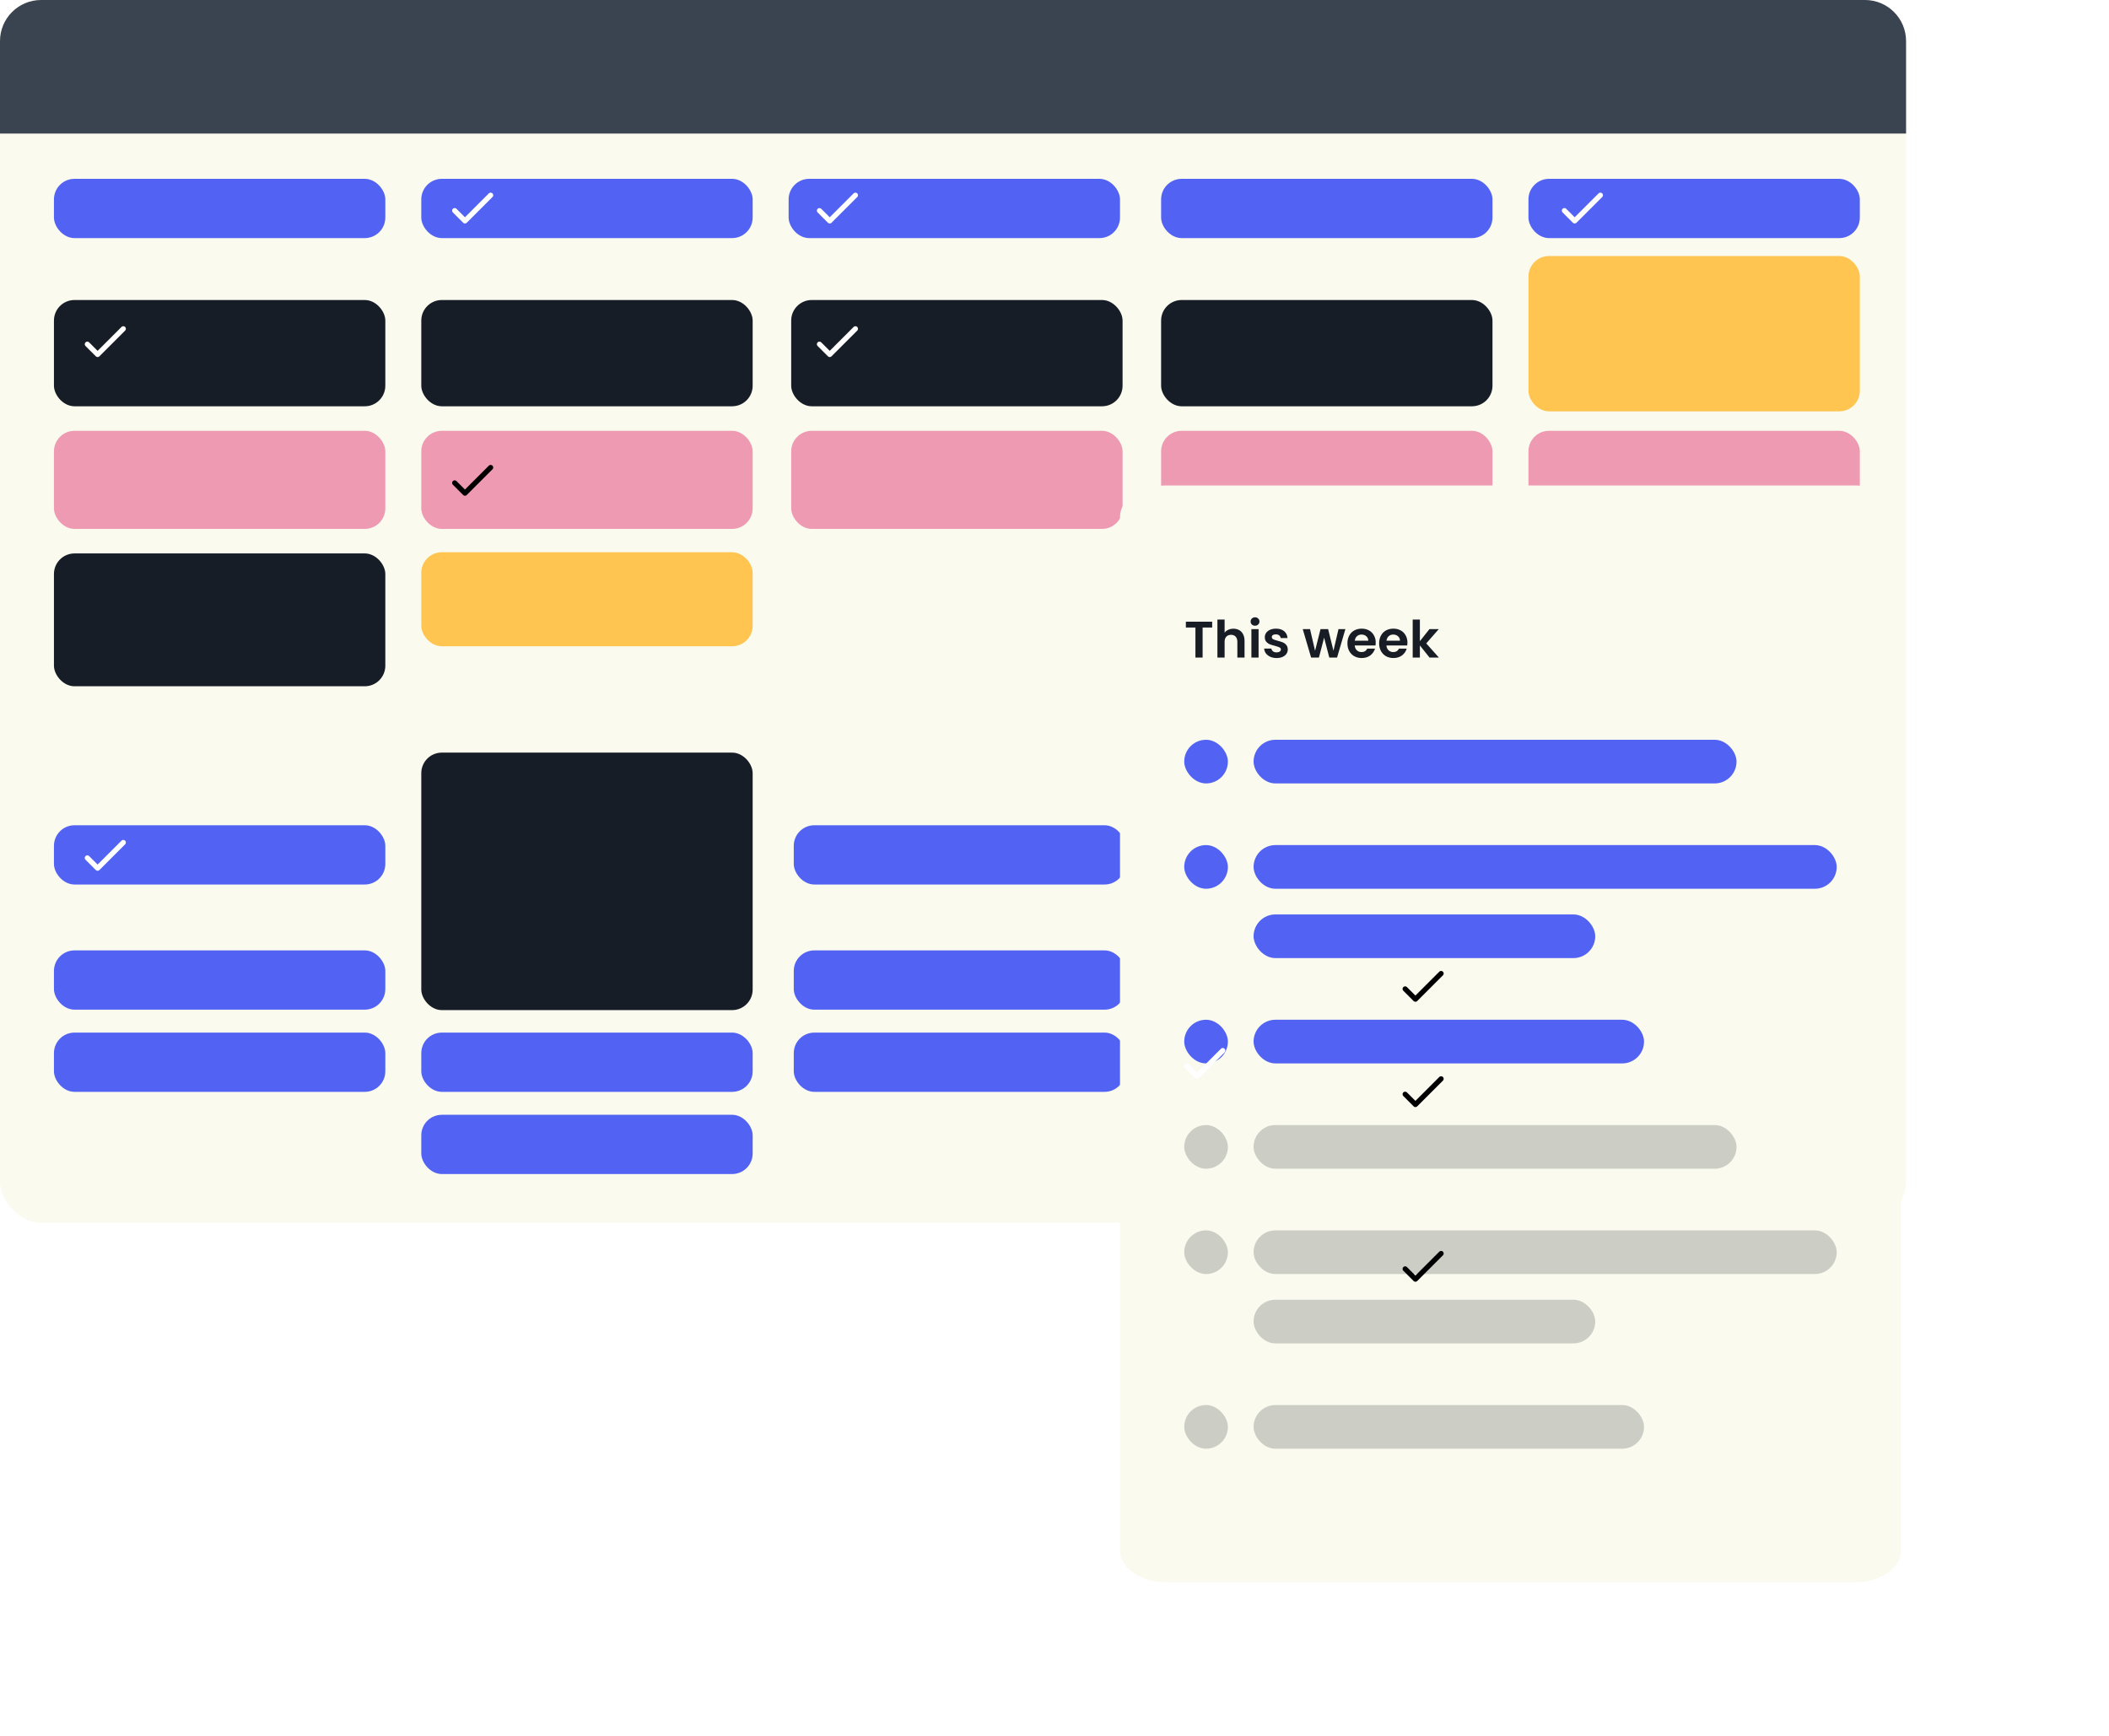 <?xml version="1.0" encoding="UTF-8"?> <svg xmlns="http://www.w3.org/2000/svg" width="821" height="676" viewBox="0 0 821 676" fill="none"> <rect width="742" height="476" rx="16" fill="#FAFAEE"></rect> <path d="M0 16C0 7.163 7.163 0 16 0H726C734.837 0 742 7.163 742 16V52H0V16Z" fill="#3A4350"></path> <rect x="21" y="116.799" width="129" height="41.373" rx="8" fill="#171D26"></rect> <rect x="164" y="116.799" width="129" height="41.373" rx="8" fill="#171D26"></rect> <rect x="308" y="116.799" width="129" height="41.373" rx="8" fill="#171D26"></rect> <rect x="452" y="116.799" width="129" height="41.373" rx="8" fill="#171D26"></rect> <rect x="164" y="215" width="129" height="36.6" rx="8" fill="#FFC550"></rect> <rect x="595" y="99.673" width="129" height="60.469" rx="8" fill="#FFC550"></rect> <rect x="21" y="167.72" width="129" height="38.191" rx="8" fill="#EE9AB2"></rect> <rect x="21" y="215.459" width="129" height="51.717" rx="8" fill="#171D26"></rect> <rect x="164" y="167.72" width="129" height="38.191" rx="8" fill="#EE9AB2"></rect> <rect x="308" y="167.72" width="129" height="38.191" rx="8" fill="#EE9AB2"></rect> <rect x="452" y="167.72" width="129" height="38.191" rx="8" fill="#EE9AB2"></rect> <rect x="595" y="167.72" width="129" height="38.191" rx="8" fill="#EE9AB2"></rect> <rect x="21" y="69.622" width="129" height="23.074" rx="8" fill="#5263F3"></rect> <rect x="21" y="321.28" width="129" height="23.074" rx="8" fill="#5263F3"></rect> <rect x="21" y="370" width="129" height="23.074" rx="8" fill="#5263F3"></rect> <rect x="21" y="402" width="129" height="23.074" rx="8" fill="#5263F3"></rect> <rect x="309" y="402" width="129" height="23.074" rx="8" fill="#5263F3"></rect> <rect x="164" y="434" width="129" height="23.074" rx="8" fill="#5263F3"></rect> <rect x="595" y="402" width="129" height="23.074" rx="8" fill="#5263F3"></rect> <rect x="309" y="370" width="129" height="23.074" rx="8" fill="#5263F3"></rect> <rect x="164" y="402" width="129" height="23.074" rx="8" fill="#5263F3"></rect> <rect x="164" y="293" width="129" height="100.251" rx="8" fill="#171D26"></rect> <rect x="452" y="370" width="129" height="23.074" rx="8" fill="#5263F3"></rect> <rect x="595" y="370" width="129" height="23.074" rx="8" fill="#5263F3"></rect> <rect x="452" y="402" width="129" height="23.074" rx="8" fill="#5263F3"></rect> <rect x="309" y="321.28" width="129" height="23.074" rx="8" fill="#5263F3"></rect> <rect x="595" y="321.28" width="129" height="23.074" rx="8" fill="#5263F3"></rect> <rect x="452" y="321.28" width="129" height="23.074" rx="8" fill="#5263F3"></rect> <rect x="164" y="69.622" width="129" height="23.074" rx="8" fill="#5263F3"></rect> <rect x="307" y="69.622" width="129" height="23.074" rx="8" fill="#5263F3"></rect> <rect x="452" y="69.622" width="129" height="23.074" rx="8" fill="#5263F3"></rect> <rect x="595" y="69.622" width="129" height="23.074" rx="8" fill="#5263F3"></rect> <g filter="url(#filter0_d)"> <path d="M517 141.219C517 134.471 525.059 129 535 129H803C812.941 129 821 134.471 821 141.219V543.781C821 550.529 812.941 556 803 556H535C525.059 556 517 550.529 517 543.781V141.219Z" fill="#FAFAEE"></path> <path d="M552.88 182.04V184.3H549.16V196H546.36V184.3H542.64V182.04H552.88ZM561.163 184.76C562.003 184.76 562.75 184.947 563.403 185.32C564.056 185.68 564.563 186.22 564.923 186.94C565.296 187.647 565.483 188.5 565.483 189.5V196H562.683V189.88C562.683 189 562.463 188.327 562.023 187.86C561.583 187.38 560.983 187.14 560.223 187.14C559.45 187.14 558.836 187.38 558.383 187.86C557.943 188.327 557.723 189 557.723 189.88V196H554.923V181.2H557.723V186.3C558.083 185.82 558.563 185.447 559.163 185.18C559.763 184.9 560.43 184.76 561.163 184.76ZM569.566 183.6C569.072 183.6 568.659 183.447 568.326 183.14C568.006 182.82 567.846 182.427 567.846 181.96C567.846 181.493 568.006 181.107 568.326 180.8C568.659 180.48 569.072 180.32 569.566 180.32C570.059 180.32 570.466 180.48 570.786 180.8C571.119 181.107 571.286 181.493 571.286 181.96C571.286 182.427 571.119 182.82 570.786 183.14C570.466 183.447 570.059 183.6 569.566 183.6ZM570.946 184.92V196H568.146V184.92H570.946ZM577.952 196.18C577.045 196.18 576.232 196.02 575.512 195.7C574.792 195.367 574.219 194.92 573.792 194.36C573.379 193.8 573.152 193.18 573.112 192.5H575.932C575.985 192.927 576.192 193.28 576.552 193.56C576.925 193.84 577.385 193.98 577.932 193.98C578.465 193.98 578.879 193.873 579.172 193.66C579.479 193.447 579.632 193.173 579.632 192.84C579.632 192.48 579.445 192.213 579.072 192.04C578.712 191.853 578.132 191.653 577.332 191.44C576.505 191.24 575.825 191.033 575.292 190.82C574.772 190.607 574.319 190.28 573.932 189.84C573.559 189.4 573.372 188.807 573.372 188.06C573.372 187.447 573.545 186.887 573.892 186.38C574.252 185.873 574.759 185.473 575.412 185.18C576.079 184.887 576.859 184.74 577.752 184.74C579.072 184.74 580.125 185.073 580.912 185.74C581.699 186.393 582.132 187.28 582.212 188.4H579.532C579.492 187.96 579.305 187.613 578.972 187.36C578.652 187.093 578.219 186.96 577.672 186.96C577.165 186.96 576.772 187.053 576.492 187.24C576.225 187.427 576.092 187.687 576.092 188.02C576.092 188.393 576.279 188.68 576.652 188.88C577.025 189.067 577.605 189.26 578.392 189.46C579.192 189.66 579.852 189.867 580.372 190.08C580.892 190.293 581.339 190.627 581.712 191.08C582.099 191.52 582.299 192.107 582.312 192.84C582.312 193.48 582.132 194.053 581.772 194.56C581.425 195.067 580.919 195.467 580.252 195.76C579.599 196.04 578.832 196.18 577.952 196.18ZM604.736 184.92L601.496 196H598.476L596.456 188.26L594.436 196H591.396L588.136 184.92H590.976L592.936 193.36L595.056 184.92H598.016L600.096 193.34L602.056 184.92H604.736ZM616.551 190.22C616.551 190.62 616.524 190.98 616.471 191.3H608.371C608.438 192.1 608.718 192.727 609.211 193.18C609.704 193.633 610.311 193.86 611.031 193.86C612.071 193.86 612.811 193.413 613.251 192.52H616.271C615.951 193.587 615.338 194.467 614.431 195.16C613.524 195.84 612.411 196.18 611.091 196.18C610.024 196.18 609.064 195.947 608.211 195.48C607.371 195 606.711 194.327 606.231 193.46C605.764 192.593 605.531 191.593 605.531 190.46C605.531 189.313 605.764 188.307 606.231 187.44C606.698 186.573 607.351 185.907 608.191 185.44C609.031 184.973 609.998 184.74 611.091 184.74C612.144 184.74 613.084 184.967 613.911 185.42C614.751 185.873 615.398 186.52 615.851 187.36C616.318 188.187 616.551 189.14 616.551 190.22ZM613.651 189.42C613.638 188.7 613.378 188.127 612.871 187.7C612.364 187.26 611.744 187.04 611.011 187.04C610.318 187.04 609.731 187.253 609.251 187.68C608.784 188.093 608.498 188.673 608.391 189.42H613.651ZM628.895 190.22C628.895 190.62 628.868 190.98 628.815 191.3H620.715C620.782 192.1 621.062 192.727 621.555 193.18C622.048 193.633 622.655 193.86 623.375 193.86C624.415 193.86 625.155 193.413 625.595 192.52H628.615C628.295 193.587 627.682 194.467 626.775 195.16C625.868 195.84 624.755 196.18 623.435 196.18C622.368 196.18 621.408 195.947 620.555 195.48C619.715 195 619.055 194.327 618.575 193.46C618.108 192.593 617.875 191.593 617.875 190.46C617.875 189.313 618.108 188.307 618.575 187.44C619.042 186.573 619.695 185.907 620.535 185.44C621.375 184.973 622.342 184.74 623.435 184.74C624.488 184.74 625.428 184.967 626.255 185.42C627.095 185.873 627.742 186.52 628.195 187.36C628.662 188.187 628.895 189.14 628.895 190.22ZM625.995 189.42C625.982 188.7 625.722 188.127 625.215 187.7C624.708 187.26 624.088 187.04 623.355 187.04C622.662 187.04 622.075 187.253 621.595 187.68C621.128 188.093 620.842 188.673 620.735 189.42H625.995ZM637.499 196L633.739 191.28V196H630.939V181.2H633.739V189.62L637.459 184.92H641.099L636.219 190.48L641.139 196H637.499Z" fill="#181D25"></path> <rect x="542" y="228" width="17" height="17" rx="8.5" fill="#5263F3"></rect> <rect x="542" y="378" width="17" height="17" rx="8.5" fill="#171D26" fill-opacity="0.2"></rect> <rect x="542" y="269" width="17" height="17" rx="8.5" fill="#5263F3"></rect> <rect x="542" y="419" width="17" height="17" rx="8.5" fill="#171D26" fill-opacity="0.2"></rect> <rect x="542" y="337" width="17" height="17" rx="8.5" fill="#5263F3"></rect> <rect x="542" y="487" width="17" height="17" rx="8.5" fill="#171D26" fill-opacity="0.2"></rect> <rect x="569" y="228" width="188" height="17" rx="8.5" fill="#5263F3"></rect> <rect x="569" y="378" width="188" height="17" rx="8.5" fill="#171D26" fill-opacity="0.2"></rect> <rect x="569" y="269" width="227" height="17" rx="8.5" fill="#5263F3"></rect> <rect x="569" y="419" width="227" height="17" rx="8.5" fill="#171D26" fill-opacity="0.2"></rect> <rect x="569" y="337" width="152" height="17" rx="8.5" fill="#5263F3"></rect> <rect x="569" y="487" width="152" height="17" rx="8.5" fill="#171D26" fill-opacity="0.2"></rect> <rect x="569" y="296" width="133" height="17" rx="8.5" fill="#5263F3"></rect> <rect x="569" y="446" width="133" height="17" rx="8.5" fill="#171D26" fill-opacity="0.2"></rect> </g> <path d="M177 188L181 192L191 182" stroke="black" stroke-width="2" stroke-linecap="round" stroke-linejoin="round"></path> <path d="M547 385L551 389L561 379" stroke="black" stroke-width="2" stroke-linecap="round" stroke-linejoin="round"></path> <path d="M547 426L551 430L561 420" stroke="black" stroke-width="2" stroke-linecap="round" stroke-linejoin="round"></path> <path d="M547 494L551 498L561 488" stroke="black" stroke-width="2" stroke-linecap="round" stroke-linejoin="round"></path> <path d="M319 134L323 138L333 128" stroke="white" stroke-width="2" stroke-linecap="round" stroke-linejoin="round"></path> <path d="M34 134L38 138L48 128" stroke="white" stroke-width="2" stroke-linecap="round" stroke-linejoin="round"></path> <path d="M34 334L38 338L48 328" stroke="white" stroke-width="2" stroke-linecap="round" stroke-linejoin="round"></path> <path d="M319 82L323 86L333 76" stroke="white" stroke-width="2" stroke-linecap="round" stroke-linejoin="round"></path> <path d="M177 82L181 86L191 76" stroke="white" stroke-width="2" stroke-linecap="round" stroke-linejoin="round"></path> <path d="M609 82L613 86L623 76" stroke="white" stroke-width="2" stroke-linecap="round" stroke-linejoin="round"></path> <path d="M462 415L466 419L476 409" stroke="white" stroke-width="2" stroke-linecap="round" stroke-linejoin="round"></path> <defs> <filter id="filter0_d" x="376" y="129" width="445" height="547" filterUnits="userSpaceOnUse" color-interpolation-filters="sRGB"> <feFlood flood-opacity="0" result="BackgroundImageFix"></feFlood> <feColorMatrix in="SourceAlpha" type="matrix" values="0 0 0 0 0 0 0 0 0 0 0 0 0 0 0 0 0 0 127 0"></feColorMatrix> <feOffset dx="-81" dy="60"></feOffset> <feGaussianBlur stdDeviation="30"></feGaussianBlur> <feColorMatrix type="matrix" values="0 0 0 0 0 0 0 0 0 0 0 0 0 0 0 0 0 0 0.13 0"></feColorMatrix> <feBlend mode="normal" in2="BackgroundImageFix" result="effect1_dropShadow"></feBlend> <feBlend mode="normal" in="SourceGraphic" in2="effect1_dropShadow" result="shape"></feBlend> </filter> </defs> </svg> 